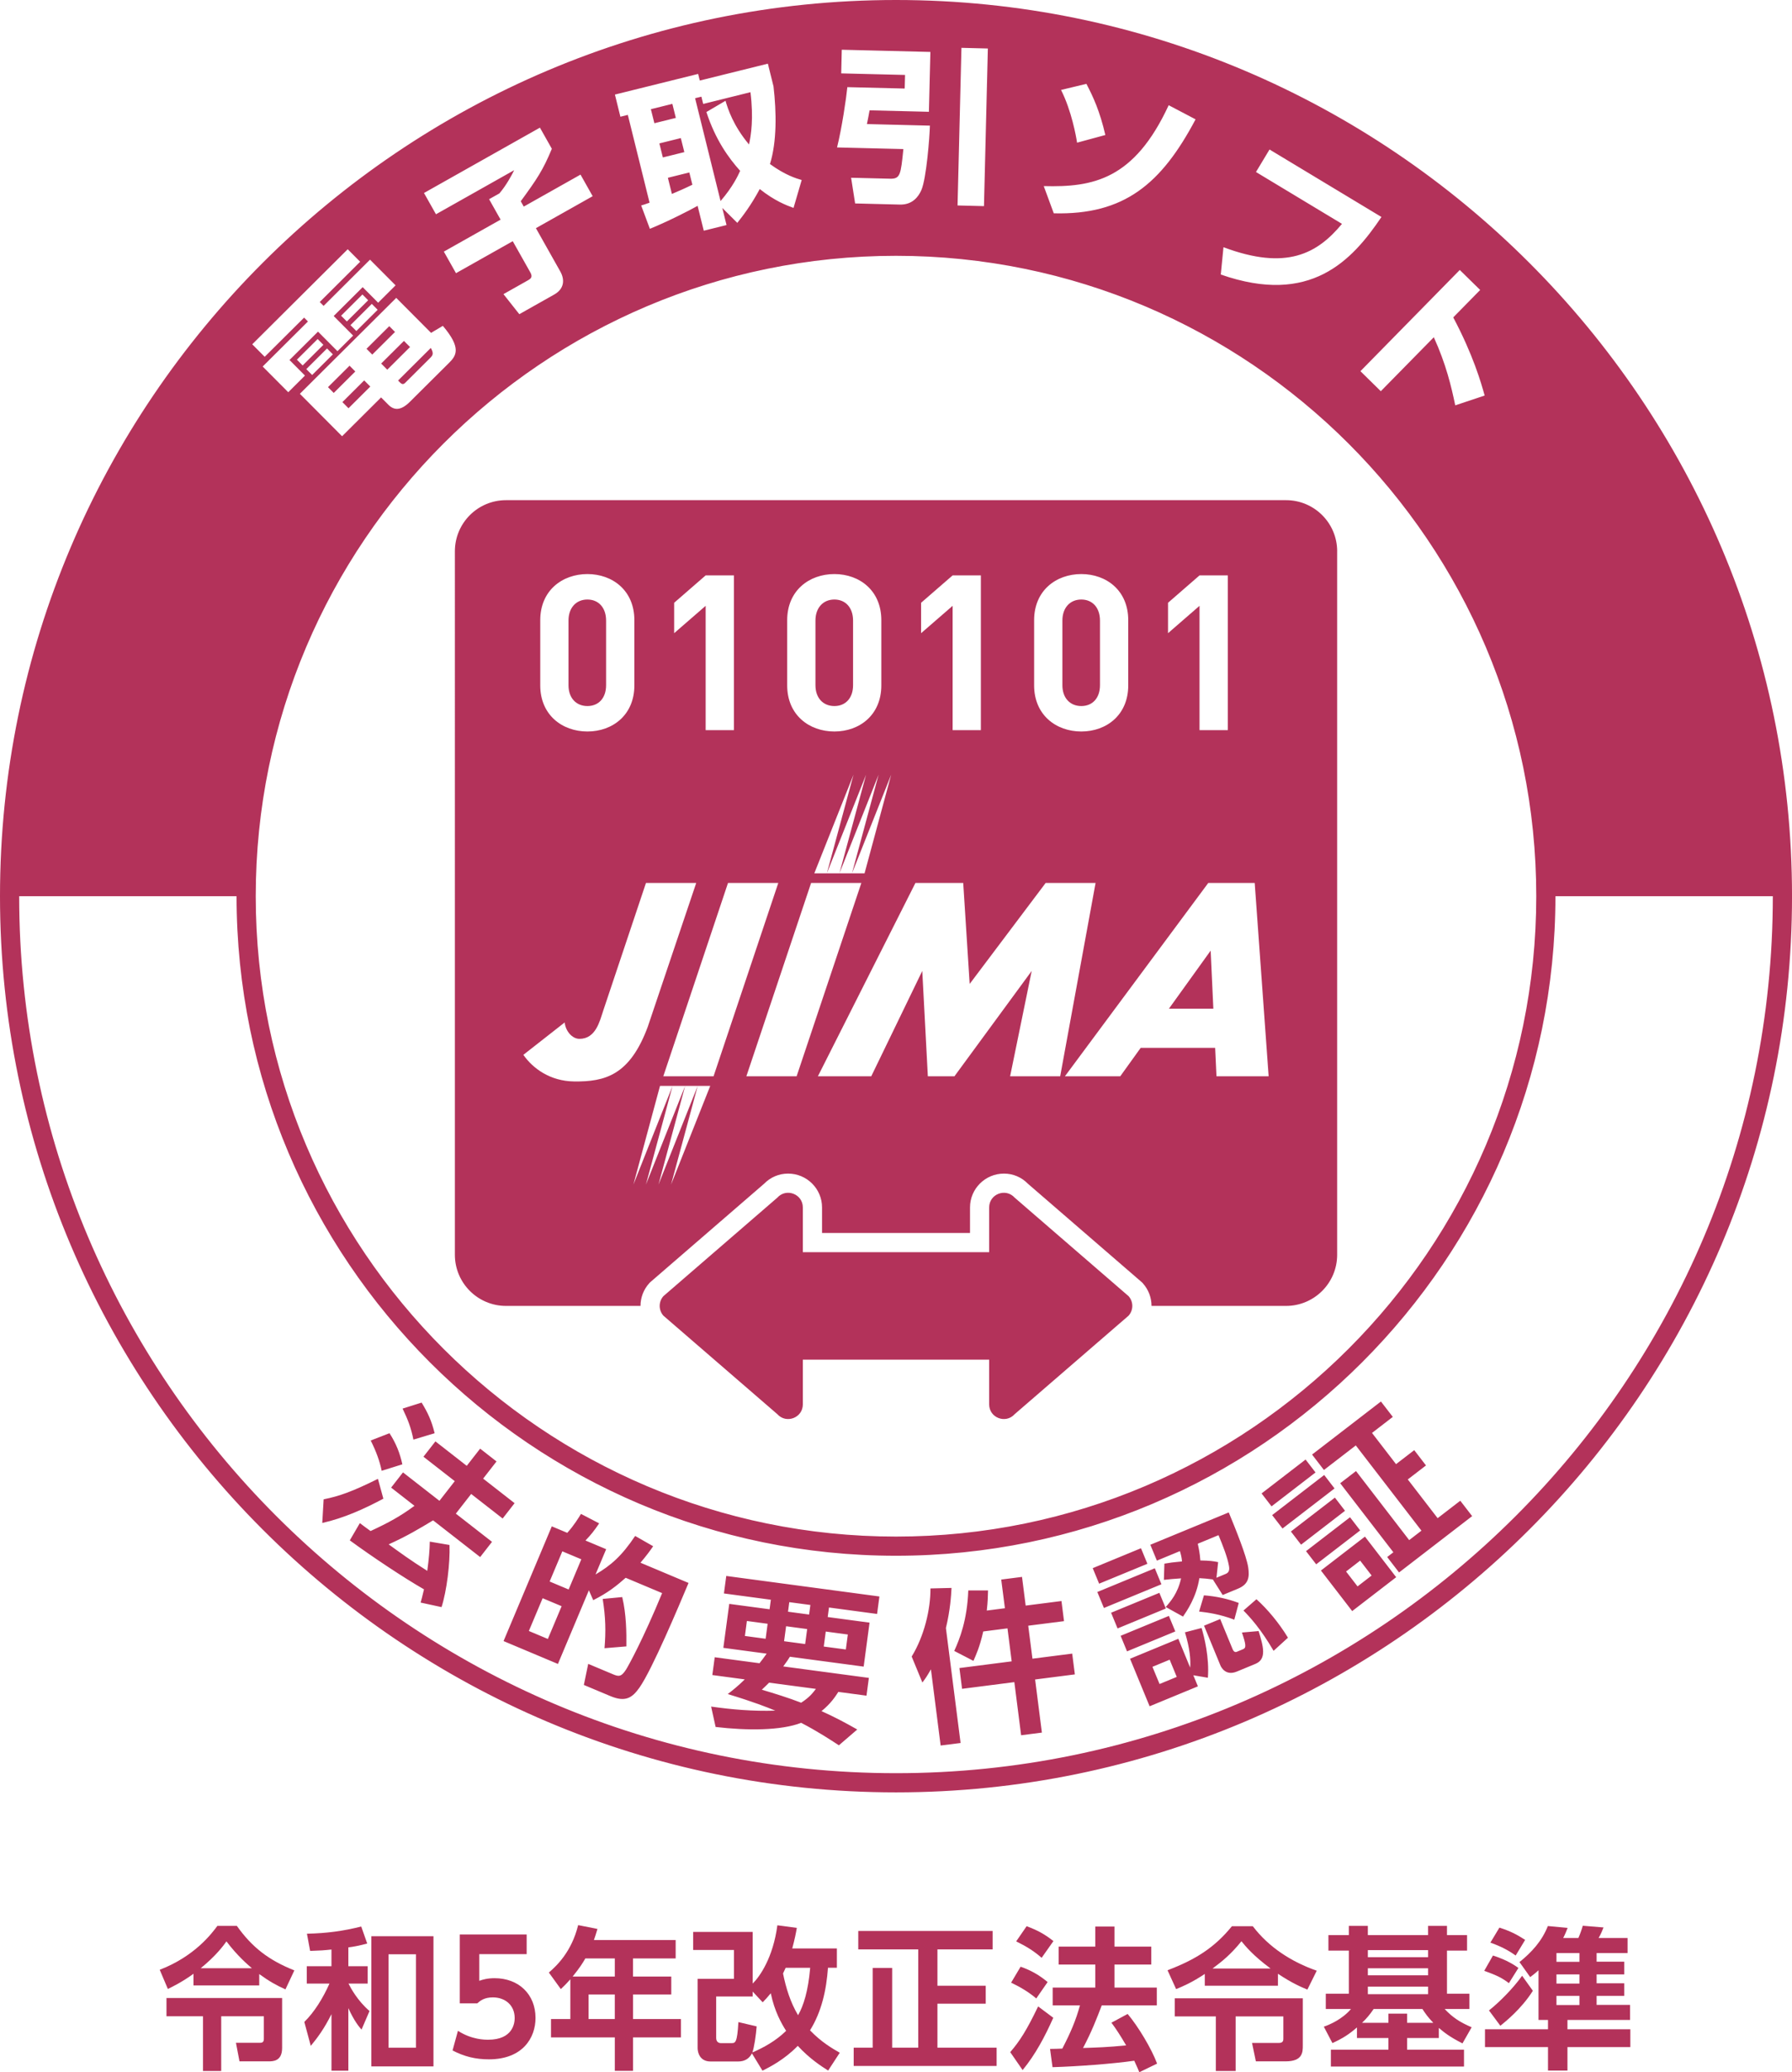 <?xml version="1.0" encoding="UTF-8"?>
<svg id="_レイヤー_2" data-name="レイヤー 2" xmlns="http://www.w3.org/2000/svg" width="100" height="115.613" xmlns:xlink="http://www.w3.org/1999/xlink" viewBox="0 0 100 115.613">
  <defs>
    <clipPath id="clippath">
      <rect width="100" height="115.613" fill="none"/>
    </clipPath>
    <clipPath id="clippath-1">
      <rect y="0" width="100" height="115.612" fill="none"/>
    </clipPath>
  </defs>
  <g id="_レイヤー_1-2" data-name="レイヤー 1">
    <g id="_logo_r05電子取引" data-name="[logo]r05電子取引">
      <g clip-path="url(#clippath)">
        <g clip-path="url(#clippath-1)">
          <path d="M62.978,72.314c.278.31.278.779,0,1.09l-6.355,5.494c-.501.557-1.424.204-1.424-.545v-2.495h-10.398v2.495c0,.749-.925,1.102-1.424.545l-6.356-5.494c-.277-.311-.277-.781,0-1.09l6.356-5.494c.499-.558,1.424-.204,1.424.545v2.495h10.398v-2.495c0-.749.923-1.103,1.424-.545l6.355,5.494ZM41.303,9.531c-.646-.719-1.373-1.724-1.884-3.281l1.067-.627c.136.464.43,1.384,1.312,2.438.111-.515.264-1.443.08-2.917l-2.637.655-.101-.405-.351.086,1.421,5.737c.691-.802.982-1.439,1.093-1.685M37.494,10.82c.285-.118.742-.318,1.143-.514l-.17-.684-1.197.297.224.901ZM36.989,8.784l1.199-.297-.196-.783-1.197.297.194.783ZM74.492,83.554l-2.455,1.891.567.735,2.453-1.891-.565-.735ZM59.832,92.258l-2.218.283-.235-1.84,1.997-.255-.143-1.122-1.997.255-.204-1.601-1.16.148.206,1.6-1.012.13c.061-.541.061-.831.07-1.122h-1.102c-.061,1.645-.477,2.707-.785,3.374l1.072.555c.137-.317.351-.765.547-1.641l1.353-.173.235,1.84-2.917.374.148,1.159,2.917-.374.378,2.964,1.159-.148-.378-2.963,2.218-.284-.148-1.159ZM64.443,87.496l-3.208,1.324.368.892,3.208-1.323-.368-.893ZM64.029,87.246l-.358-.868-2.693,1.112.357.866,2.694-1.11ZM64.697,88.867l-2.694,1.11.361.876,2.694-1.112-.361-.875ZM65.228,90.154l-2.693,1.11.357.868,2.694-1.112-.358-.866ZM64.558,87.068l-.365-.883,4.376-1.805c.375.909.993,2.432,1.087,3.075.067.504.05.923-.577,1.182l-.849.351-.549-.869c-.308-.043-.495-.056-.752-.071-.168,1.075-.712,1.851-.912,2.144l-.965-.535c.267-.301.676-.771.856-1.598-.438.03-.594.044-.959.084l.029-.905c.32-.053.48-.078.983-.124-.02-.244-.064-.397-.117-.575l-1.286.531ZM66.84,86.127c.068.313.111.515.144.933.515.009.716.036.992.093l-.093.872.507-.21c.163-.067.245-.181.187-.468-.086-.477-.338-1.116-.579-1.698l-1.157.478ZM66.914,89.91c.495.057,1.155.147,1.964.454l.248-.933c-.621-.237-1.289-.374-1.942-.425l-.27.905ZM53.098,88.593l-1.175.029c.007,1.157-.344,2.653-1.048,3.799l.597,1.449c.167-.218.277-.382.477-.735l.542,4.25,1.113-.141-.819-6.412c.244-1.013.291-1.815.313-2.238M75.336,84.65l-2.455,1.891.567.734,2.455-1.89-.567-.735ZM67.051,90.828c.146.472.442,1.654.352,2.776l-.811-.138.255.618-2.694,1.112-1.093-2.652,2.694-1.112.661,1.606c.036-.427-.014-1.059-.29-1.968l.925-.241ZM65.667,93.557l-.395-.96-.962.397.397.96.96-.397ZM80.225,84.701l-1.665-2.161,1.015-.781-.656-.853-1.015.781-1.341-1.741,1.16-.895-.662-.859-3.843,2.96.662.861,1.778-1.37,3.663,4.755-.684.527-2.967-3.852-.882.679,2.967,3.852-.345.265.662.861,4.079-3.143-.662-.859-1.263.973ZM100.001,50c0,27.57-22.43,49.999-50.001,49.999S0,77.57,0,50,22.43,0,50,0s50.001,22.429,50.001,49.999M50,14.272c-19.701,0-35.729,16.028-35.729,35.728s16.028,35.728,35.729,35.728,35.729-16.028,35.729-35.728S69.702,14.272,50,14.272M81.461,15.062l-5.544,5.647,1.137,1.117,2.958-3.011c.682,1.501.976,2.74,1.196,3.8l1.641-.547c-.197-.714-.644-2.271-1.753-4.36l1.503-1.53-1.139-1.117ZM68.123,15.316c5.003,1.75,7.325-.773,8.967-3.21l-6.246-3.765-.756,1.256,4.799,2.893c-1.379,1.661-3.095,2.62-6.613,1.303l-.15,1.523ZM59.209,5.017c.588,1.159.843,2.599.896,2.943l1.577-.428c-.307-1.327-.674-2.122-1.057-2.854l-1.416.34ZM58.245,10.383l.559,1.518c3.937.101,6.005-1.643,7.913-5.242l-1.5-.789c-1.925,4.156-4.219,4.585-6.973,4.513M53.435,11.463l1.474.037.217-8.794-1.474-.037-.217,8.794ZM50.505,4.179l-.019.761-3.201-.078c-.061.619-.307,2.295-.575,3.364l3.702.091c-.147,1.436-.171,1.667-.746,1.653l-2.171-.053.224,1.434,2.505.063c.688.016,1.032-.44,1.19-.806.285-.652.462-2.978.478-3.599l-3.515-.087c.073-.36.084-.405.148-.766l3.311.081.083-3.339-4.945-.123-.031,1.319,3.562.087ZM34.315,5.279l.305,1.234.415-.103,1.213,4.898c-.291.101-.324.118-.468.154l.485,1.304c.965-.392,2.221-1.029,2.664-1.282l.344,1.387,1.27-.315-.237-.955.838.833c.291-.367.749-.949,1.253-1.887.843.669,1.507.916,1.885,1.052l.455-1.556c-.3-.088-.906-.263-1.77-.891.388-1.252.365-2.881.198-4.331l-.315-1.269-3.8.942-.091-.37-4.645,1.152ZM23.66,10.767l.669,1.187,4.363-2.459c-.117.247-.444.856-.825,1.296l-.574.323.642,1.14-3.167,1.784.678,1.203,3.167-1.784.983,1.744c.15.267.009.357-.137.44l-1.364.769.885,1.119,1.948-1.097c.549-.31.607-.811.334-1.294l-1.356-2.408,3.167-1.784-.678-1.204-3.167,1.784-.168-.298c.902-1.233,1.239-1.731,1.735-2.927l-.665-1.179-6.471,3.646ZM22.113,16.618l-5.379,5.353,2.356,2.368,2.176-2.166.405.407c.308.31.682.357,1.207-.167l2.178-2.165c.407-.407.709-.826-.343-2.068l-.658.391-1.944-1.952ZM17.092,20.594l.327.328,1.157-1.152-.327-.328-1.157,1.152ZM18.046,19.238l-.32-.323-1.157,1.152.32.323,1.157-1.152ZM19.558,18.141l.327.328,1.19-1.185-.327-.33-1.19,1.186ZM20.546,16.752l-.321-.323-1.19,1.185.321.321,1.19-1.183ZM14.077,19.21l.694.696,2.198-2.185.215.215-2.526,2.513,1.427,1.434.933-.929-.863-.869,1.591-1.583,1.086,1.092.875-.871-1.086-1.092,1.618-1.61.863.868.973-.969-1.427-1.433-2.59,2.579-.215-.217,2.255-2.245-.694-.698-5.327,5.302ZM98.93,50h-12.131c0,20.291-16.509,36.798-36.8,36.798S13.201,70.29,13.201,50H1.07c0,26.98,21.95,48.929,48.93,48.929s48.93-21.949,48.93-48.929M37.714,6.578l-.194-.783-1.199.297.196.783,1.197-.297ZM74.472,83.043l-.577-.751-2.904,2.238.578.748,2.903-2.235ZM69.305,91.082c.234.688.243.855.063.929l-.353.146c-.146.06-.213-.103-.245-.181l-.679-1.647-.901.371.916,2.222c.047.113.303.589.912.338l1.039-.43c.652-.268.434-.992.178-1.83l-.93.081ZM70.115,89.223l-.725.631c.364.371.962,1.018,1.681,2.248l.802-.732c-.502-.828-1.153-1.603-1.758-2.146M76.168,85.729l1.744,2.265-2.455,1.891-1.744-2.263,2.455-1.892ZM76.542,87.901l-.641-.831-.786.607.641.831.786-.607ZM21.091,82.507c-1.42.705-2.154.968-3.031,1.142l-.076,1.319c1.197-.267,2.323-.776,3.409-1.354l-.303-1.106ZM19.448,22.777l1.216-1.21-.341-.343-1.216,1.21.341.343ZM22.043,18.52l-.321-.323-1.269,1.263.321.323,1.269-1.263ZM22.453,81.697c-.137-.625-.35-1.167-.718-1.737l-1.048.408c.308.617.498,1.14.612,1.69l1.153-.361ZM24.254,79.961c-.173-.699-.37-1.125-.726-1.708l-1.063.335c.293.605.477,1.079.604,1.731l1.186-.358ZM18.624,21.923l1.203-1.197-.32-.323-1.204,1.197.321.323ZM28.05,84.72l.666-.856-1.755-1.37.746-.958-.913-.714-.748.959-1.748-1.364-.668.856,1.748,1.363-.856,1.097-2.034-1.586-.662.849,1.303,1.016c-.782.579-1.439.938-2.45,1.407-.093-.061-.539-.397-.598-.442l-.561.962c1.257.922,2.994,2.075,4.14,2.733-.11.457-.136.567-.187.738l1.167.253c.287-.895.484-2.459.444-3.466l-1.1-.187c-.006.43-.047.95-.141,1.63-.939-.591-1.493-.999-2.154-1.478,1.015-.457,1.723-.882,2.479-1.339l2.627,2.048.661-.849-2.019-1.574.856-1.097,1.757,1.37ZM73.411,82.151l-.555-.721-2.455,1.891.555.721,2.455-1.891ZM22.324,21.342c.098.098.184.118.283.02l1.381-1.374c.157-.157.237-.248.053-.577l-1.827,1.82.11.111ZM40.528,87.925l8.546,1.145-.13.975-2.684-.36-.071.532,2.335.313-.328,2.453-4.117-.551c-.084.138-.156.251-.371.541l4.778.639-.133.992-1.571-.21c-.178.275-.415.645-.939,1.072.715.32,1.326.645,1.995,1.025l-1.025.882c-.465-.305-1.204-.788-2.105-1.254-1.126.438-3.015.438-4.774.231l-.25-1.137c1.183.168,2.322.264,3.581.227-.471-.194-1.172-.475-2.654-.926.281-.215.564-.44.95-.818l-1.81-.243.133-.992,2.499.334c.158-.203.25-.323.4-.535l-2.418-.324.33-2.453,2.251.301.071-.532-2.619-.351.131-.975ZM45.969,91.863l1.232.164.111-.835-1.232-.166-.111.836ZM43.975,89.92l1.176.158.071-.534-1.177-.157-.07.532ZM43.754,91.566l1.176.158.113-.836-1.176-.158-.113.836ZM42.836,90.593l-1.157-.156-.111.836,1.157.156.111-.836ZM42.92,93.878c-.193.188-.215.214-.408.394.694.206,1.493.452,2.195.725.461-.295.654-.549.823-.771l-2.61-.348ZM34.953,91.854c.009-.761-.001-1.791-.23-2.751l-1.09.104c.163,1.025.181,1.797.101,2.749l1.219-.101ZM21.612,20.625l1.269-1.264-.34-.341-1.27,1.263.341.343ZM35.739,87.186l2.684,1.129c-.554,1.316-2.019,4.804-2.733,5.831-.4.567-.776.841-1.631.481l-1.478-.621.243-1.176,1.377.578c.307.13.462.166.731-.255.147-.23.956-1.7,2.017-4.271l-2.034-.855c-.495.435-.973.828-1.812,1.249l-.241-.552-1.728,4.11-3.034-1.276,2.692-6.401.863.362c.372-.407.638-.848.766-1.056l1.015.528c-.288.421-.441.618-.765.956l1.155.485-.594,1.41c.856-.505,1.454-1.019,2.212-2.149l1.005.574c-.201.288-.345.488-.708.919M31.341,89.612l-1.06-.445-.769,1.828,1.06.445.769-1.828ZM32.44,86.996l-1.06-.445-.708,1.684,1.06.445.708-1.684ZM60.34,39.392c.619,0,1.043-.438,1.043-1.165v-3.603c0-.726-.424-1.176-1.043-1.176s-1.055.45-1.055,1.176v3.603c0,.726.437,1.165,1.055,1.165M46.561,39.392c.618,0,1.043-.438,1.043-1.165v-3.603c0-.726-.425-1.176-1.043-1.176s-1.056.45-1.056,1.176v3.603c0,.726.437,1.165,1.056,1.165M65.229,56.278h2.48l-.15-3.241-2.33,3.241ZM32.779,39.392c.619,0,1.043-.438,1.043-1.165v-3.603c0-.726-.424-1.176-1.043-1.176s-1.055.45-1.055,1.176v3.603c0,.726.437,1.165,1.055,1.165M74.618,30.759v39.246c0,1.576-1.279,2.854-2.854,2.854h-7.505c0-.451-.161-.901-.482-1.26l-.046-.05-.051-.044-6.315-5.459c-.357-.368-.831-.569-1.341-.569-1.045,0-1.894.846-1.894,1.888v1.424h-8.257v-1.424c0-1.042-.849-1.888-1.894-1.888-.511,0-.985.201-1.343.569l-6.314,5.459-.051.044-.046.05c-.323.36-.482.809-.482,1.26h-7.505c-1.577,0-2.854-1.279-2.854-2.854V30.759c0-1.577,1.277-2.854,2.854-2.854h43.527c1.576,0,2.854,1.277,2.854,2.854M65.18,35.327l1.758-1.527v6.937h1.577v-8.635h-1.577l-1.758,1.528v1.697ZM57.708,38.239c0,1.65,1.226,2.572,2.632,2.572s2.62-.922,2.62-2.572v-3.639c0-1.65-1.213-2.572-2.62-2.572s-2.632.922-2.632,2.572v3.639ZM51.4,35.327l1.76-1.527v6.937h1.576v-8.635h-1.576l-1.76,1.528v1.697ZM46.141,48.725l1.488-5.504-2.188,5.504h2.804l1.486-5.504-2.188,5.504,1.486-5.504-2.186,5.504,1.487-5.504-2.189,5.504ZM43.928,38.239c0,1.65,1.226,2.572,2.633,2.572s2.62-.922,2.62-2.572v-3.639c0-1.65-1.213-2.572-2.62-2.572s-2.633.922-2.633,2.572v3.639ZM37.62,35.327l1.758-1.527v6.937h1.577v-8.635h-1.577l-1.758,1.528v1.697ZM30.148,38.239c0,1.65,1.226,2.572,2.632,2.572s2.62-.922,2.62-2.572v-3.639c0-1.65-1.213-2.572-2.62-2.572s-2.632.922-2.632,2.572v3.639ZM36.157,57.258l2.694-7.996h-2.804l-2.38,7.11c-.201.601-.417,1.587-1.333,1.587-.402,0-.773-.428-.823-.915l-2.306,1.807c.535.765,1.497,1.464,2.814,1.484,1.758.026,3.133-.348,4.139-3.077M39.634,60.585h-2.803l-1.486,5.506,2.186-5.506-1.487,5.506,2.189-5.506-1.488,5.506,2.189-5.506-1.487,5.506,2.186-5.506ZM39.819,60.048l3.612-10.786h-2.806l-3.611,10.786h2.804ZM48.066,49.262h-2.804l-3.612,10.786h2.804l3.612-10.786ZM59.162,60.048l1.975-10.786h-2.786l-4.24,5.633-.36-5.633h-2.667l-5.443,10.786h2.978l2.847-5.878.311,5.878h1.484l4.311-5.878-1.204,5.878h2.793ZM70.795,60.048l-.778-10.786h-2.592l-7.999,10.786h3.088l1.14-1.586h4.156l.074,1.586h2.91Z" fill="#b3325a"/>
          <path d="M14.468,110.77h-3.671v-.651c-.617.452-1.18.728-1.43.848l-.454-1.07c1.961-.754,2.911-2.036,3.218-2.448h1.087c.856,1.206,1.788,1.917,3.208,2.482l-.497,1.06c-.529-.24-.906-.452-1.463-.855v.634ZM12.346,115.545h-1.018v-3.055h-2.038v-1.019h6.453v2.79c0,.745-.514.745-.762.745h-1.617l-.197-1.036h1.351c.146,0,.206-.06.206-.23v-1.25h-2.379v3.055ZM14.057,109.811c-.23-.197-.812-.692-1.42-1.498-.154.215-.565.788-1.437,1.498h2.857Z" fill="#b3325a"/>
          <path d="M20.175,113.234c-.137-.153-.411-.48-.736-1.197v3.491h-.942v-3.157c-.402.812-.786,1.326-1.155,1.771l-.36-1.336c.548-.531,1.043-1.326,1.403-2.139h-1.266v-.968h1.377v-.932c-.384.043-.624.06-1.19.077l-.178-.959c1.129-.026,2.002-.146,3.03-.401l.334.949c-.531.137-.771.18-1.053.214v1.052h1.077v.968h-1.069c.12.24.497.95,1.173,1.531l-.445,1.036ZM20.723,108.024h3.466v7.265h-3.466v-7.265ZM23.213,109.033h-1.533v5.212h1.533v-5.212Z" fill="#b3325a"/>
          <path d="M25.554,113.302c.771.497,1.498.497,1.687.497,1.384,0,1.48-.933,1.48-1.206,0-.736-.548-1.156-1.216-1.156-.495,0-.719.197-.872.334h-.976v-3.843h3.732v1.096h-2.644v1.488c.188-.069.461-.146.856-.146,1.343,0,2.283.899,2.283,2.218,0,1.112-.719,2.309-2.602,2.309-.745,0-1.369-.153-2.028-.495l.3-1.096Z" fill="#b3325a"/>
          <path d="M35.327,110.274h2.132v1h-2.132v1.37h2.67v1.026h-2.67v1.865h-1.018v-1.865h-3.561v-1.026h1.079v-2.218c-.25.283-.36.385-.531.548l-.668-.923c.437-.377,1.267-1.156,1.635-2.646l1.077.214c-.101.334-.137.445-.197.617h4.561v1.028h-2.379v1.01ZM32.665,109.264c-.161.273-.3.504-.709,1.01h2.353v-1.01h-1.644ZM32.845,112.645h1.463v-1.37h-1.463v1.37Z" fill="#b3325a"/>
          <path d="M41.96,114.561c-.147.291-.404.452-.764.452h-1.547c-.599,0-.719-.504-.719-.744v-3.867h2.028v-1.61h-2.276v-1.009h3.321v2.883c.392-.384,1.137-1.439,1.377-3.251l1.086.144c-.051.293-.103.574-.255,1.147h2.49v1.079h-.497c-.086,1.223-.351,2.448-1.002,3.491.651.676,1.276,1.028,1.66,1.249l-.649.995c-.402-.257-1.028-.659-1.694-1.379-.728.752-1.54,1.172-1.969,1.386l-.589-.966ZM42.224,113.054c-.033.462-.144,1.216-.24,1.456.617-.265,1.31-.642,1.884-1.207-.257-.401-.651-1.096-.856-2.096-.18.223-.273.317-.452.505l-.557-.599v.274h-2.038v2.311c0,.18.096.291.265.291h.574c.231,0,.333,0,.401-1.173l1.019.24ZM43.843,109.786c-.103.221-.111.248-.147.317.164.812.412,1.615.839,2.328.3-.514.565-1.344.676-2.644h-1.369Z" fill="#b3325a"/>
          <polygon points="47.895 107.732 55.392 107.732 55.392 108.759 52.312 108.759 52.312 110.787 55.007 110.787 55.007 111.788 52.312 111.788 52.312 114.244 55.615 114.244 55.615 115.263 47.639 115.263 47.639 114.244 48.699 114.244 48.699 109.794 49.786 109.794 49.786 114.244 51.242 114.244 51.242 108.759 47.895 108.759 47.895 107.732" fill="#b3325a"/>
          <path d="M58.777,112.574c-.461,1.036-.992,2.046-1.711,2.918l-.692-1c.539-.624.923-1.232,1.557-2.55l.846.632ZM56.954,109.726c.591.206,1.053.478,1.507.856l-.634.915c-.394-.334-.831-.607-1.403-.882l.529-.889ZM57.289,107.465c.589.224.975.42,1.496.831l-.658.933c-.462-.402-.865-.642-1.421-.916l.584-.848ZM61.482,111.882c-.291.762-.565,1.471-1.045,2.379.754-.026,1.386-.043,2.405-.146-.317-.547-.582-.95-.821-1.266l.906-.488c.599.711,1.343,1.959,1.643,2.771l-.992.48c-.06-.153-.104-.248-.283-.641-1.206.171-3.124.317-4.561.36l-.137-1.019c.067,0,.582-.009.684-.017.471-.915.745-1.55.985-2.413h-1.523v-.992h2.379v-1.284h-2.046v-1.002h2.046v-1.12h1.069v1.12h2.055v1.002h-2.055v1.284h2.362v.992h-3.071Z" fill="#b3325a"/>
          <path d="M67.233,110.128c-.719.48-1.226.694-1.601.848l-.48-1.053c1.558-.591,2.619-1.257,3.593-2.456h1.166c.898,1.182,2.172,1.994,3.568,2.482l-.522,1.053c-.291-.12-.838-.343-1.643-.882v.668h-4.082v-.659ZM65.555,111.489h7.146v2.636c0,.36,0,.881-.958.881h-1.661l-.214-1.028h1.507c.23,0,.24-.144.24-.23v-1.25h-2.662v3.047h-1.105v-3.047h-2.293v-1.009ZM70.904,109.828c-.983-.728-1.411-1.257-1.627-1.523-.591.735-1.086,1.13-1.615,1.523h3.242Z" fill="#b3325a"/>
          <path d="M80.292,113.705h-1.771v.651h3.175v.94h-7.428v-.94h3.21v-.651h-1.755v-.591c-.437.377-.771.599-1.369.873l-.48-.915c.317-.111,1.018-.404,1.516-.986h-1.406v-.855h1.286v-2.405h-1.139v-.863h1.139v-.515h1.06v.515h3.362v-.515h1.055v.515h1.12v.863h-1.12v2.405h1.249v.855h-1.379c.462.488.856.736,1.506,1.019l-.512.899c-.736-.377-1.002-.599-1.319-.863v.564ZM79.984,112.857c-.307-.324-.435-.504-.607-.771h-2.723c-.23.335-.384.515-.649.771h1.473v-.512h1.043v.512h1.463ZM79.693,108.801h-3.362v.394h3.362v-.394ZM79.693,109.812h-3.362v.392h3.362v-.392ZM79.693,110.838h-3.362v.42h3.362v-.42Z" fill="#b3325a"/>
          <path d="M83.312,109.101c.822.265,1.224.555,1.421.694l-.531.848c-.351-.267-.642-.428-1.377-.686l.487-.855ZM85.855,109.923c-.171.161-.257.221-.464.384l-.598-.839c.666-.539,1.25-1.163,1.583-2.011l1.103.103c-.069.173-.128.334-.247.565h.846c.087-.188.198-.505.248-.685l1.156.096c-.077.197-.146.368-.274.589h1.617v.839h-1.728v.48h1.54v.711h-1.54v.495h1.54v.702h-1.54v.505h1.867v.838h-3.494v.522h3.509v.993h-3.509v1.31h-1.086v-1.31h-3.516v-.993h3.516v-.522h-.529v-2.771ZM83.09,112.165c.567-.447,1.336-1.216,1.85-1.934l.599.838c-.651,1.028-1.533,1.72-1.814,1.952l-.635-.856ZM83.672,107.544c.582.188.949.368,1.437.684l-.529.873c-.257-.18-.642-.445-1.411-.719l.504-.838ZM86.856,109.452h1.283v-.488h-1.283v.488ZM86.856,110.667h1.283v-.512h-1.283v.512ZM86.856,111.865h1.283v-.514h-1.283v.514Z" fill="#b3325a"/>
        </g>
      </g>
    </g>
  </g>
</svg>